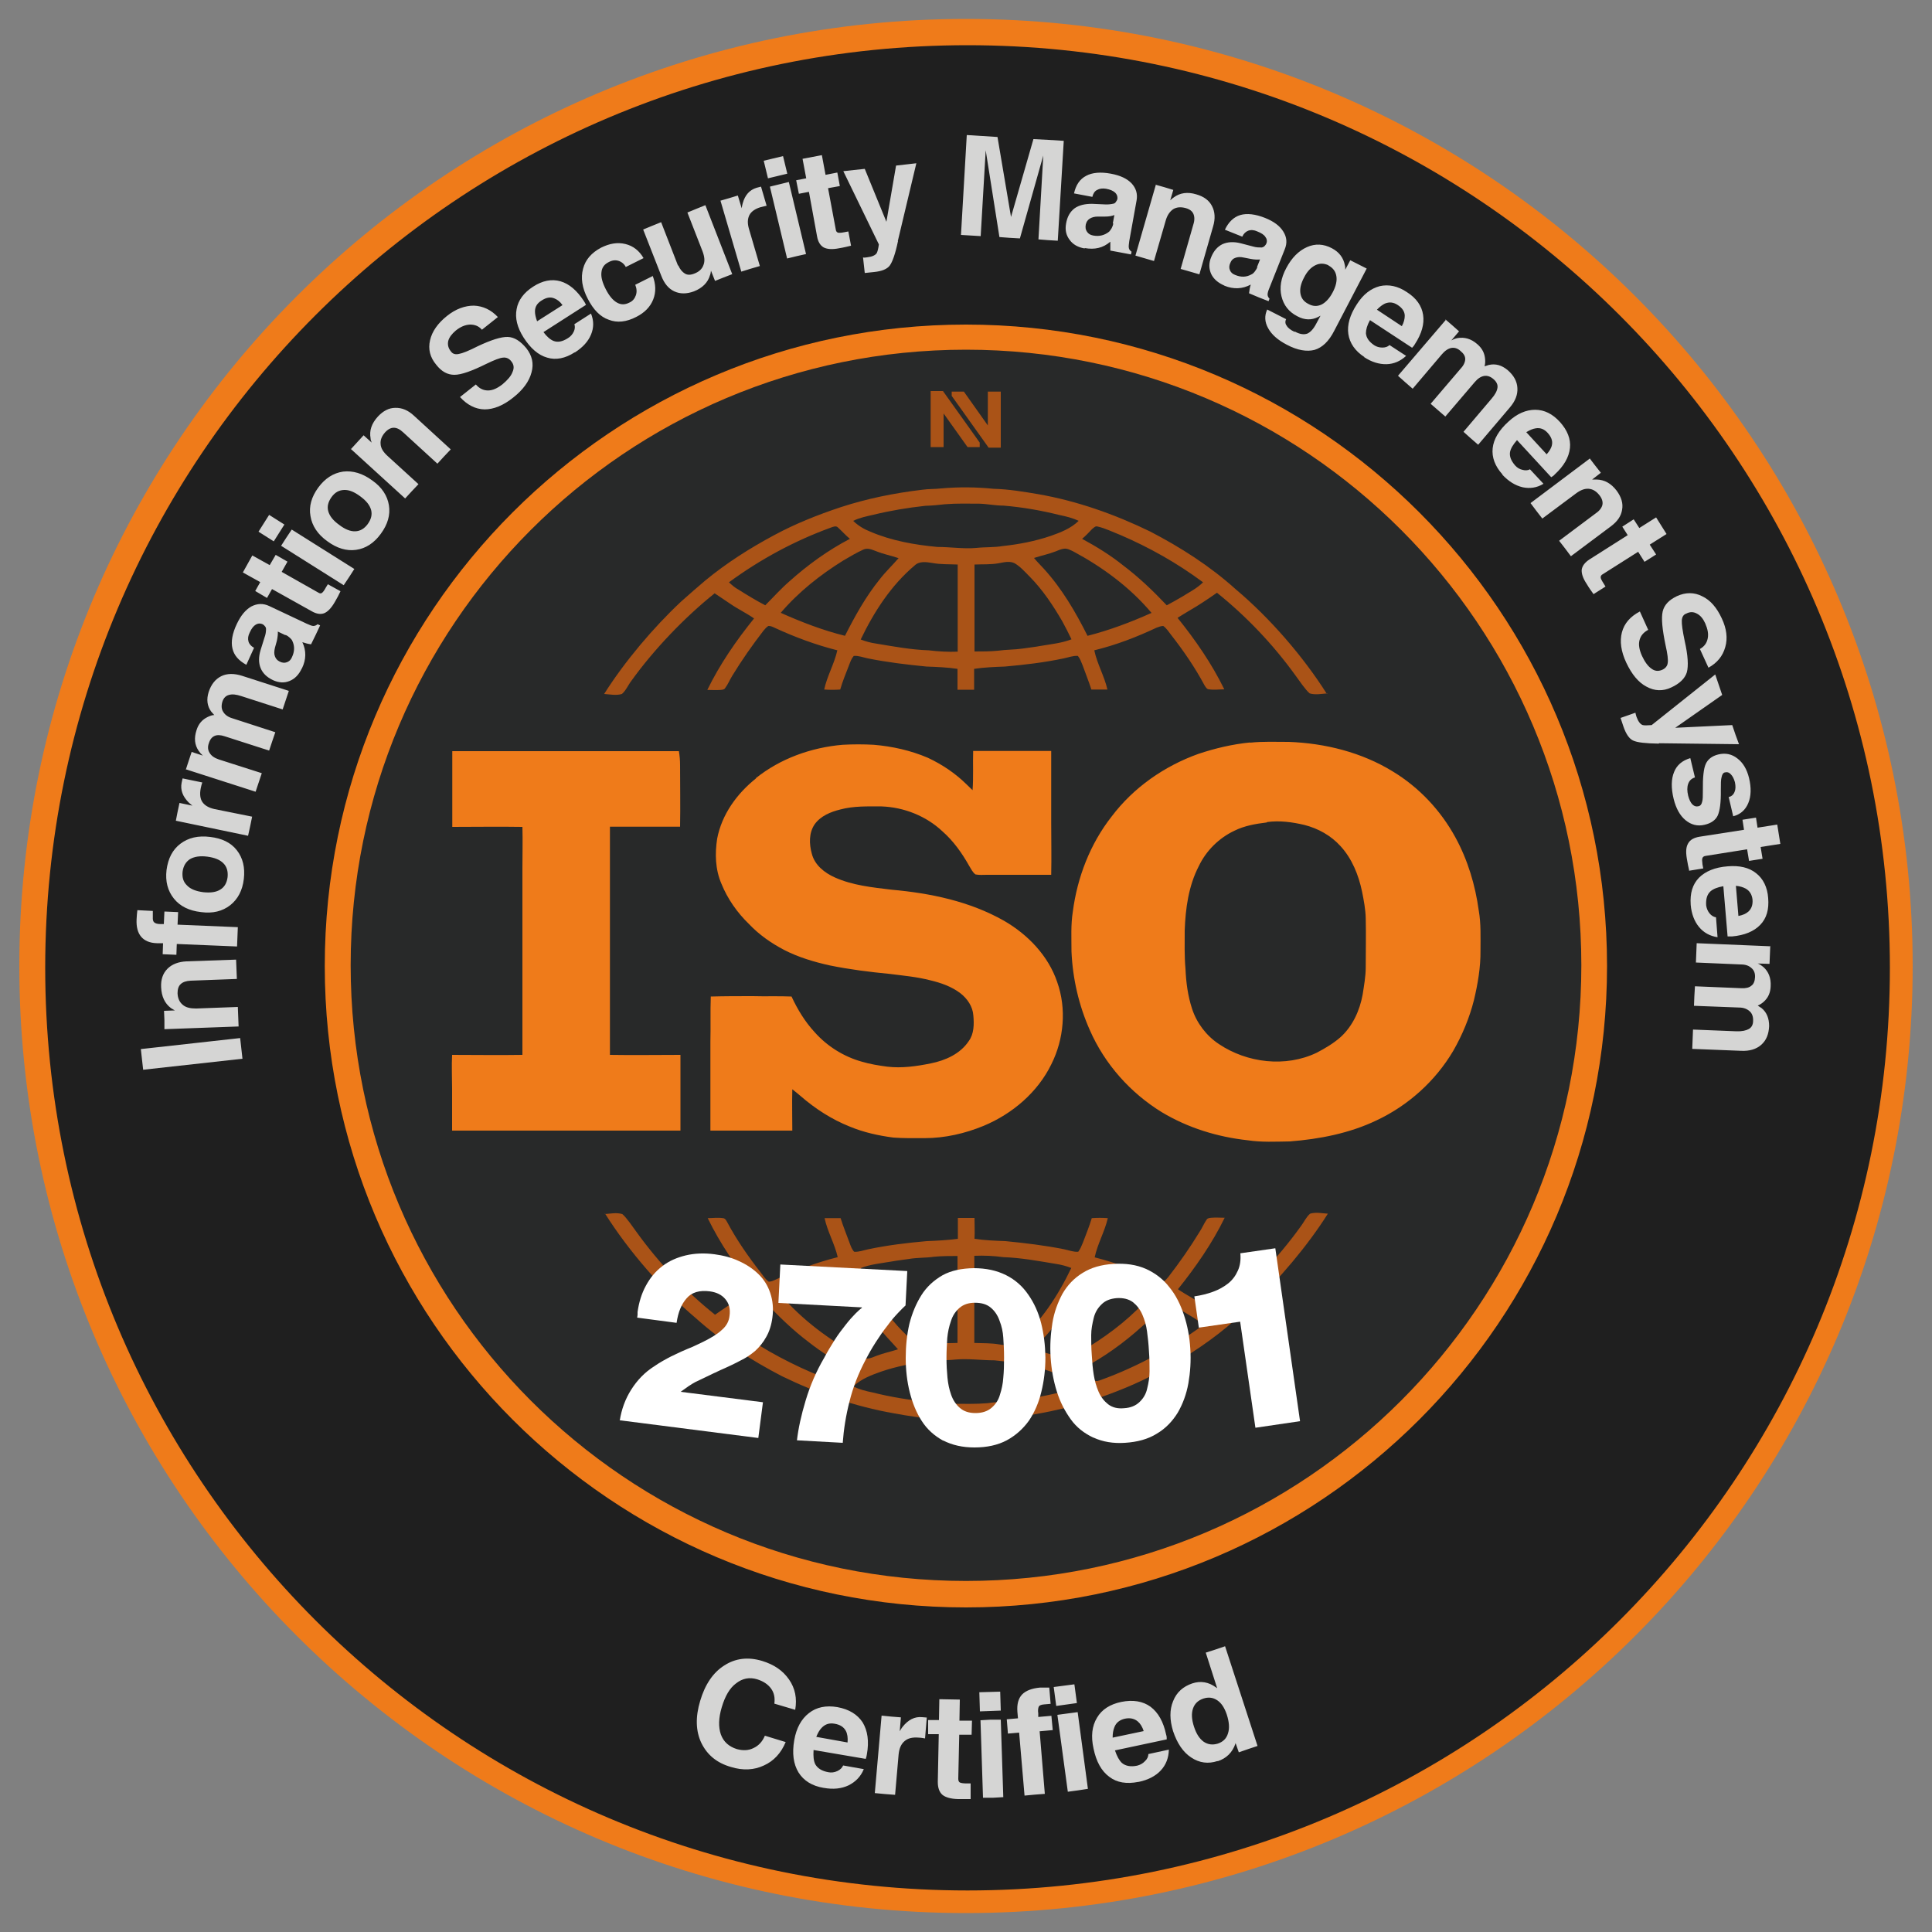 <?xml version="1.0" encoding="UTF-8"?>
<svg xmlns="http://www.w3.org/2000/svg" version="1.1" viewBox="0 0 100 100">
  <rect x="0" y="0" width="100" height="100" fill="#808080" stroke="none"/>
  <defs>
    <style>
      .cls-1 {
        fill: #1f1f1f;
      }

      .cls-2 {
        fill: #fff;
      }

      .cls-2, .cls-3, .cls-4, .cls-5 {
        fill-rule: evenodd;
      }

      .cls-3 {
        fill: #aa5317;
      }

      .cls-4 {
        fill: #d5d5d4;
      }

      .cls-5 {
        fill: #ef7b1a;
      }

      .cls-6 {
        fill: #282929;
      }
    </style>
  </defs>
  <!-- Generator: Adobe Illustrator 28.6.0, SVG Export Plug-In . SVG Version: 1.2.0 Build 709)  -->
  <g>
    <g id="Camada_1">
      <g>
        <circle class="cls-1" cx="49.76" cy="50.34" r="48.29"/>
        <path class="cls-6" d="M50,17.84c-17.75,0-32.15,14.4-32.15,32.16s14.4,32.16,32.15,32.16,32.14-14.4,32.14-32.16-14.39-32.16-32.14-32.16Z"/>
        <path class="cls-4" d="M7.41,55.37l5.14-.57-.06-.54-.06-.53-5.14.57.06.54.06.53ZM8.52,53.27l3.83-.14-.02-.51-.02-.5-2.16.08c-.3,0-.53-.05-.69-.19-.17-.14-.26-.34-.27-.6,0-.21.05-.37.16-.47.11-.11.29-.17.52-.18l2.39-.09-.02-.5-.02-.5-2.57.09c-.42.02-.75.15-.98.38-.24.24-.35.56-.33.96.02.48.19.84.51,1.08.06.04.13.08.2.12l-.56.02.02.48v.48ZM9.19,47.86l.03-.65-.71-.03-.03.65h-.17c-.17,0-.28-.04-.33-.09-.05-.04-.08-.13-.07-.27v-.32s-.8-.04-.8-.04c-.02.14-.03.3-.04.47-.02.4.06.7.24.91.17.2.44.32.81.33h.32s-.02.57-.02.57l.71.03.02-.56,3.12.13.02-.5.02-.5-3.12-.13ZM11.56,44.68c.18.18.25.42.22.72-.04.3-.16.51-.37.64-.22.14-.51.18-.89.14-.38-.05-.66-.16-.84-.35-.19-.18-.26-.41-.23-.71.04-.3.17-.51.38-.65.22-.13.52-.18.9-.13s.65.16.83.34ZM11.92,46.85c.39-.31.63-.76.7-1.35.07-.6-.05-1.09-.36-1.49s-.78-.62-1.38-.69c-.62-.08-1.13.04-1.54.35s-.64.76-.72,1.36c-.07.59.06,1.08.38,1.48s.79.63,1.41.7c.6.08,1.1-.04,1.51-.36ZM9.1,42.48l3.74.78.11-.5.1-.49-1.94-.39c-.31-.07-.51-.19-.63-.36s-.15-.42-.09-.72c.02-.11.05-.21.08-.3l-1.02-.21-.05.23c-.07.36.05.7.37,1.02.06.06.13.11.19.16l-.67-.14-.1.47-.09.46ZM9.59,39.81l3.64,1.17.16-.48.16-.48-2.22-.71c-.24-.08-.39-.19-.48-.34-.09-.14-.11-.31-.04-.5.06-.2.16-.32.3-.38.13-.06.31-.05.52.02l2.3.74.16-.48.16-.47-2.22-.72c-.24-.07-.39-.19-.48-.34-.09-.14-.1-.32-.04-.52.06-.19.18-.31.34-.35.16-.05.37-.03.64.06l2.14.69.16-.48.16-.48-2.42-.78c-.41-.13-.78-.13-1.08.02s-.52.42-.65.82c-.12.38-.08.72.13,1.01l.16.18c-.12,0-.23.05-.34.1-.29.14-.48.36-.58.69-.13.4-.1.75.11,1.06.06.09.13.17.22.25l-.58-.19-.15.45-.15.46ZM14.78,32.86c.07.03.14.08.21.14s.12.12.14.17c.13.28.12.55-.02.85-.06.14-.15.22-.27.26-.11.04-.24.03-.37-.04-.12-.06-.2-.15-.24-.27-.05-.12-.04-.27,0-.44l.1-.36c.04-.19.06-.36.05-.48l.4.19ZM15.63,34.59c.22-.45.23-.91.02-1.35.15.05.3.09.45.11l.24-.49.23-.49-.13-.06c-.07.06-.15.09-.22.09-.08,0-.19-.05-.35-.12l-1.93-.91c-.32-.15-.62-.14-.93.02-.3.17-.54.46-.75.9-.24.5-.31.93-.23,1.27.08.36.32.63.72.85l.4-.88c-.15-.08-.25-.19-.29-.33s-.02-.3.07-.47c.09-.2.19-.33.31-.4.1-.06.2-.07.3-.04.07.02.12.06.16.11.05.05.07.1.07.16,0,.13-.02.28-.08.44l-.2.64c-.11.36-.11.67,0,.94s.32.47.63.62c.3.14.59.16.86.05.28-.11.49-.33.64-.65ZM17.62,30.6l-.65-.36-.11.18c-.08.15-.15.24-.2.27-.05.04-.11.03-.19-.02l-1.89-1.07.3-.53-.61-.35-.31.53-.9-.5-.49.88.9.5-.26.46.61.36.26-.46,2.04,1.14c.26.15.47.18.66.11.19-.08.37-.27.55-.58.12-.21.22-.39.29-.55ZM14.55,28.25l3.24,2.04.28-.42.27-.42-3.24-2.04-.28.42-.27.42ZM13.38,27.52l.79.5.55-.87-.79-.5-.55.87ZM19.21,26.4c.06.25,0,.48-.18.73-.18.24-.39.36-.64.37s-.53-.1-.83-.33c-.32-.23-.5-.46-.57-.71s0-.49.17-.73c.18-.25.39-.36.65-.37s.53.1.85.34c.31.23.48.45.55.7ZM18.43,28.46c.5-.07.93-.35,1.28-.83.36-.49.5-.98.42-1.48-.08-.49-.36-.93-.86-1.28-.5-.37-1.01-.52-1.51-.46-.5.07-.94.35-1.29.83s-.49.98-.4,1.47c.08.5.37.95.88,1.31.49.36.99.51,1.48.44ZM18.14,23.22l2.83,2.58.34-.37.35-.37-1.6-1.46c-.22-.2-.35-.4-.36-.62-.02-.21.06-.41.24-.61.15-.16.3-.23.44-.23.16,0,.32.08.49.24l1.77,1.62.34-.37.35-.37-1.9-1.74c-.31-.29-.63-.42-.97-.41-.33,0-.63.16-.9.45-.33.36-.45.73-.38,1.12,0,.08.03.15.06.23l-.42-.38-.33.36-.33.36ZM24.94,17.07l.83-.66c-.36-.38-.77-.57-1.24-.59-.47,0-.94.17-1.39.53-.48.38-.78.81-.88,1.26-.11.46,0,.89.32,1.27.28.36.59.52.94.52.36,0,.91-.2,1.66-.57.41-.2.7-.31.86-.32.17-.02.32.05.43.2.13.16.15.34.06.54-.08.22-.26.42-.52.64-.27.21-.51.32-.75.32s-.45-.1-.63-.31l-.82.65c.37.41.8.63,1.27.64.47,0,.97-.2,1.48-.61.51-.4.83-.84.95-1.3.13-.46.03-.88-.27-1.26-.31-.37-.62-.57-.96-.58s-.85.15-1.55.48c-.47.24-.8.37-.98.4-.18.04-.32,0-.41-.13-.14-.17-.18-.35-.14-.54.05-.19.18-.36.39-.54.25-.2.49-.3.74-.31.24,0,.44.07.61.26ZM29.12,15.79l-1.32.84c-.07-.19-.11-.36-.11-.51,0-.25.12-.43.35-.57.23-.15.44-.19.64-.11.16.06.31.17.44.36ZM29.76,18.24c.4-.26.68-.56.83-.92s.15-.72,0-1.09l-.86.55c.04.12.03.25-.03.38-.07.15-.17.26-.3.34-.28.18-.52.23-.74.15-.18-.07-.36-.23-.53-.46l2.2-1.41c-.03-.07-.07-.14-.11-.2-.36-.55-.76-.89-1.21-1.02s-.93-.04-1.42.28c-.48.31-.77.7-.85,1.16-.09.46.03.95.36,1.47.36.56.76.91,1.22,1.04.45.14.94.04,1.42-.27ZM33.8,14.28l-.92.46c.08.2.09.38.03.55s-.17.3-.33.37c-.23.12-.44.12-.65,0s-.4-.35-.57-.68c-.18-.35-.26-.64-.23-.88.02-.25.15-.42.37-.53.18-.1.35-.12.51-.07s.3.16.38.32l.92-.46c-.22-.38-.53-.63-.94-.73s-.82-.03-1.26.19c-.49.26-.81.62-.93,1.09-.13.47-.05,1,.24,1.55.29.57.65.94,1.09,1.09.43.17.91.12,1.43-.15.43-.22.72-.52.87-.9s.14-.79-.03-1.23ZM35.09,13.74l-.87-2.24-.47.19-.46.19.94,2.4c.15.39.37.66.67.8s.64.14,1.02,0c.43-.17.72-.45.83-.84.03-.07.04-.15.05-.23l.21.53.45-.18.44-.17-1.39-3.57-.47.19-.46.19.78,2c.11.29.13.52.05.72-.07.2-.23.35-.47.44-.2.08-.36.08-.49,0s-.25-.21-.34-.42ZM37.29,10.38l1.08,3.68.48-.15.48-.14-.56-1.91c-.09-.3-.08-.53.02-.73.1-.19.31-.33.59-.41.11-.03.21-.05.3-.07l-.29-.99-.23.06c-.36.11-.6.37-.72.81-.02.08-.04.16-.05.25l-.2-.66-.46.14-.45.13ZM39.85,9.66l.89,3.72.49-.12.49-.11-.89-3.73-.49.12-.49.12ZM39.53,8.32l.22.91,1-.24-.22-.91-1,.24ZM44.05,12.72l-.14-.74-.21.04c-.16.03-.27.04-.33.02s-.1-.07-.11-.16l-.4-2.14.61-.11-.13-.7-.61.12-.19-1.02-1,.19.19,1.01-.52.1.14.7.52-.1.42,2.3c.05.29.17.48.35.58.18.09.44.11.79.04.25-.04.44-.09.61-.13ZM46.47,12.48l.96-4.03-.52.06-.53.06-.5,2.91-1.12-2.74-.56.06-.55.06,1.84,3.79c-.03.23-.07.37-.11.45-.08.12-.25.19-.51.22-.11.02-.17.02-.2,0l.09.81.48-.05c.4-.04.67-.15.81-.33.14-.19.29-.6.43-1.27ZM50.76,12.22l.26-4.44.71,4.49.53.04.53.03,1.21-4.29-.25,4.34.5.04.5.03.31-5.17-.79-.05-.78-.04-1.16,4.03-.7-4.14-.79-.05-.8-.05-.3,5.17.5.03.5.03ZM57.62,11.56c0,.08-.04.17-.08.25-.05.08-.09.14-.13.18-.24.19-.51.26-.83.2-.15-.03-.25-.09-.32-.2-.07-.1-.09-.22-.06-.37.03-.13.09-.23.2-.3s.25-.11.42-.11h.38c.2,0,.36-.03.48-.08l-.08.43ZM56.15,12.84c.5.09.94,0,1.32-.33,0,.15,0,.31,0,.46l.54.1.53.1.03-.14c-.08-.06-.13-.12-.14-.19-.02-.08,0-.2.02-.36l.38-2.11c.06-.34-.03-.63-.26-.88-.24-.25-.59-.41-1.07-.5-.53-.1-.97-.06-1.28.11-.33.17-.53.47-.63.91l.95.18c.04-.17.12-.3.25-.36.12-.07.28-.09.46-.06.22.04.37.11.47.2.08.08.12.17.12.28,0,.07-.03.13-.07.18-.03.06-.08.1-.13.11-.13.03-.28.05-.45.04l-.67-.03c-.37,0-.68.07-.91.24-.23.18-.37.43-.43.78-.06.33,0,.6.18.84.17.24.43.39.78.45ZM59.83,9.55l-1.06,3.68.48.14.48.14.6-2.07c.08-.3.22-.49.39-.61.18-.11.39-.13.65-.06.21.06.34.16.4.3s.07.32,0,.54l-.66,2.31.49.14.48.14.71-2.48c.12-.4.1-.76-.06-1.06-.15-.29-.42-.49-.81-.6-.45-.14-.85-.08-1.17.16-.06.04-.12.09-.18.15l.16-.54-.46-.14-.46-.13ZM65.08,13.83c-.03.08-.08.15-.13.22-.06.08-.12.13-.17.15-.27.15-.54.16-.85.03-.14-.05-.23-.14-.27-.25-.05-.11-.04-.24.02-.37.05-.13.13-.22.25-.26.12-.05.27-.06.44-.02l.36.07c.2.04.36.04.49.03l-.16.4ZM63.38,14.79c.47.19.93.17,1.36-.06-.05.14-.07.3-.09.45l.5.21.51.2.05-.13c-.07-.07-.1-.14-.1-.22,0-.07.03-.19.1-.35l.79-1.99c.13-.32.11-.62-.08-.92-.18-.29-.49-.52-.94-.7-.5-.2-.94-.25-1.28-.15s-.61.36-.8.76l.9.36c.07-.16.18-.26.31-.31.14-.05.3-.04.47.04.2.08.35.17.42.29.07.09.09.19.06.3-.02.06-.05.11-.1.16s-.1.07-.16.08c-.12,0-.28,0-.44-.05l-.65-.17c-.36-.09-.68-.07-.94.05-.26.13-.45.35-.58.67-.13.31-.12.6,0,.87.13.27.36.46.68.6ZM68.76,13.74c.24.13.37.31.41.55s-.02.52-.19.84c-.16.31-.36.52-.57.63-.23.11-.46.1-.69-.03-.24-.12-.37-.3-.41-.54-.04-.24.02-.51.19-.83.16-.32.36-.52.58-.63.22-.11.44-.11.68,0ZM67.01,17.18c-.21-.1-.35-.21-.41-.32-.08-.1-.09-.22-.03-.34l-.98-.5c-.15.33-.13.65.05.97.18.33.5.61.96.85.56.3,1.05.37,1.44.27.4-.12.74-.44,1.02-.99l1.68-3.22-.85-.43-.26.49c0-.08,0-.16-.02-.23-.07-.38-.29-.68-.67-.88-.43-.23-.87-.25-1.29-.06-.43.19-.79.55-1.07,1.08-.28.52-.36,1.01-.25,1.47.11.45.37.8.82,1.03.37.2.73.21,1.07.04l.13-.07-.22.41c-.15.29-.31.45-.47.52-.18.06-.39.03-.64-.11ZM72.57,16.89l-1.3-.86c.14-.15.29-.26.42-.32.22-.09.44-.07.66.08.23.15.35.33.36.54,0,.17-.04.35-.15.55ZM70.6,18.48c.39.26.79.38,1.17.37s.72-.16,1.01-.43l-.86-.56c-.09.09-.22.13-.37.13-.15,0-.3-.04-.42-.12-.28-.19-.41-.39-.43-.62,0-.19.06-.41.21-.68l2.18,1.43c.06-.06.11-.12.14-.18.36-.55.5-1.06.43-1.52-.07-.47-.35-.87-.84-1.18-.47-.32-.95-.41-1.4-.31-.46.12-.86.42-1.19.94-.36.55-.51,1.07-.44,1.54s.35.88.83,1.19ZM74.85,16.54l-2.49,2.91.38.34.38.33,1.51-1.78c.16-.19.33-.3.49-.33s.33.02.48.16c.16.13.24.27.24.41s-.07.32-.22.48l-1.57,1.84.38.33.38.33,1.52-1.78c.16-.19.32-.29.48-.32.18-.03.34.03.5.17.15.13.22.28.2.43-.02.17-.12.36-.31.58l-1.45,1.71.38.34.38.33,1.64-1.93c.29-.34.41-.67.39-1.01-.02-.35-.19-.65-.5-.92-.31-.26-.63-.35-.98-.27l-.22.07c.03-.11.04-.23.03-.35-.02-.32-.15-.58-.41-.8-.32-.28-.66-.37-1.02-.31-.1.02-.21.06-.32.12l.4-.47-.36-.32-.36-.31ZM80.06,23.52l-1.06-1.15c.18-.11.34-.18.49-.2.24-.04.44.04.62.24s.26.4.22.61c-.03.17-.13.33-.28.5ZM77.76,24.57c.33.35.67.56,1.05.65.37.08.74.03,1.08-.18l-.7-.75c-.1.06-.24.07-.38.03-.15-.03-.28-.11-.38-.22-.22-.25-.31-.48-.27-.71.04-.19.16-.38.36-.61l1.77,1.92c.07-.04.13-.08.18-.14.48-.44.74-.9.79-1.37.05-.46-.13-.92-.52-1.35-.38-.42-.81-.63-1.28-.63-.47,0-.94.2-1.38.61-.49.44-.77.91-.82,1.38s.12.93.51,1.36ZM82.28,23.74l-3.06,2.3.3.4.31.4,1.73-1.29c.25-.19.47-.27.68-.25.22.02.4.14.56.35.13.17.17.34.14.48s-.14.3-.33.43l-1.91,1.43.31.4.3.4,2.06-1.54c.35-.26.54-.54.59-.87.06-.33-.04-.65-.28-.98-.29-.38-.63-.57-1.04-.58-.07,0-.15,0-.23,0l.45-.35-.3-.38-.29-.38ZM82.47,30.76l.63-.4-.11-.18c-.09-.14-.14-.24-.14-.3,0-.06.03-.12.11-.16l1.83-1.16.33.52.6-.38-.33-.51.87-.55-.54-.86-.87.55-.29-.45-.59.38.28.44-1.97,1.25c-.25.16-.38.34-.41.53-.02.2.06.45.26.75.13.22.25.38.35.52ZM87.99,33.6l.44.96c.45-.25.74-.6.87-1.07.13-.45.07-.95-.18-1.48-.26-.56-.59-.95-1.02-1.15-.41-.21-.86-.21-1.31,0-.4.19-.65.45-.73.79-.08.35-.02.93.15,1.75.1.44.14.75.11.92-.02.16-.13.29-.31.36s-.36.06-.53-.07c-.19-.13-.35-.36-.49-.66-.14-.31-.19-.58-.13-.81.06-.24.21-.41.45-.54l-.43-.95c-.5.26-.81.62-.93,1.08-.12.45-.05.99.23,1.58s.62,1.01,1.04,1.23c.42.23.85.25,1.29.04.43-.2.7-.46.8-.78.09-.33.06-.87-.11-1.62-.11-.52-.16-.88-.15-1.06s.08-.31.23-.36c.19-.1.37-.1.55,0,.18.09.32.26.43.5.13.3.18.55.13.79-.05.25-.19.42-.4.54ZM85.87,38.47l4.14.05-.18-.49-.17-.5-2.95.14,2.43-1.7-.18-.53-.18-.53-3.29,2.62c-.23.02-.38.02-.46,0-.13-.04-.24-.19-.33-.44-.03-.11-.05-.17-.05-.2l-.77.27.15.45c.13.38.3.63.5.72.21.1.65.15,1.33.16ZM89.48,41.27l.23.98c.36-.09.63-.32.78-.68s.16-.8.04-1.3c-.11-.45-.31-.79-.6-1.01-.29-.23-.62-.3-.99-.21-.33.08-.54.25-.65.49s-.16.7-.15,1.37c0,.29,0,.48-.04.6-.03.13-.09.2-.18.22-.12.03-.23,0-.33-.1-.09-.1-.16-.25-.21-.44-.06-.25-.06-.45,0-.62.06-.17.18-.28.35-.33l-.24-1c-.41.12-.7.36-.84.72-.15.36-.16.83-.02,1.4.12.48.32.85.61,1.09s.62.33.99.24c.35-.08.57-.25.68-.48.11-.25.17-.68.16-1.32,0-.32,0-.54.04-.67.03-.14.08-.22.17-.24.12-.03.22,0,.31.1.09.09.16.23.21.41.04.2.04.36-.02.5-.06.15-.16.23-.31.27ZM87.42,45.07l.74-.12-.04-.21c-.02-.16-.03-.28,0-.33.02-.06.08-.1.17-.11l2.14-.34.1.6.7-.11-.1-.61,1.02-.16-.16-1-1.02.16-.08-.52-.7.11.08.52-2.31.36c-.29.05-.48.16-.58.34-.11.18-.13.43-.07.79.04.25.08.44.12.61ZM89.98,47.41l-.13-1.56c.21.02.37.07.5.14.22.12.33.32.36.57.02.27-.05.47-.21.62-.12.11-.3.19-.52.23ZM87.51,46.83c.04.47.19.86.43,1.15s.56.47.96.53l-.08-1.03c-.13-.02-.24-.09-.34-.21-.1-.13-.15-.27-.17-.41-.02-.33.05-.57.23-.73.14-.12.36-.21.66-.26l.22,2.6c.07,0,.15,0,.23,0,.65-.06,1.13-.26,1.46-.6.33-.34.46-.8.41-1.39-.04-.56-.26-1-.62-1.28-.37-.3-.87-.41-1.47-.36-.67.05-1.16.26-1.49.59-.34.35-.47.81-.43,1.39ZM91.64,48.98l-3.82-.16-.02.5-.02.5,2.33.1c.25,0,.42.07.55.19.13.11.19.27.18.47s-.07.36-.19.44c-.11.1-.29.14-.51.13l-2.41-.1-.03.51-.02.5,2.34.09c.24,0,.42.08.55.2.12.11.18.28.17.49,0,.2-.08.34-.22.42s-.36.13-.64.12l-2.25-.09-.02.5-.02.5,2.53.1c.43.02.78-.08,1.04-.31s.39-.54.41-.97c0-.39-.12-.71-.39-.93l-.2-.13c.11-.05.21-.11.3-.19.24-.21.36-.48.37-.82.02-.42-.11-.75-.38-.99-.09-.07-.18-.14-.29-.18l.61.02.02-.48.02-.47ZM40.67,90.17l-1.08-.33c-.13.31-.33.52-.59.64-.26.13-.55.14-.87.05-.4-.13-.68-.37-.82-.76-.13-.38-.12-.85.05-1.41.17-.57.41-.99.74-1.23.33-.26.69-.33,1.09-.21.32.1.56.26.72.48s.21.48.17.78l1.08.32c.1-.59,0-1.11-.32-1.57s-.77-.77-1.39-.96c-.73-.22-1.39-.14-1.97.24-.57.36-.99.98-1.24,1.83-.25.83-.23,1.56.06,2.17.3.62.8,1.04,1.54,1.25.62.19,1.19.16,1.7-.08.51-.23.89-.64,1.13-1.22ZM43.87,90.19l-1.62-.29c.08-.2.17-.36.28-.47.18-.19.4-.26.67-.21.29.05.47.17.58.37.08.15.11.35.09.59ZM42.64,92.54c.49.09.92.04,1.28-.13.36-.18.63-.45.79-.84l-1.07-.19c-.05.12-.15.22-.3.29s-.31.09-.46.06c-.34-.06-.56-.2-.68-.41-.09-.18-.11-.42-.09-.74l2.7.46c.03-.08.05-.16.06-.24.12-.67.04-1.22-.22-1.65-.27-.41-.7-.68-1.31-.79-.58-.1-1.08,0-1.47.31-.39.3-.65.77-.76,1.4-.12.69-.04,1.24.22,1.67.27.43.7.7,1.3.8ZM45.63,88.81l-.35,4,.53.05.52.04.18-2.07c.03-.33.13-.56.31-.71.17-.15.41-.21.74-.18.12,0,.22.03.32.04l.09-1.08-.24-.02c-.39-.04-.73.14-1.02.51-.05.07-.1.14-.14.22l.06-.72-.5-.04-.5-.05ZM50.24,93.1v-.79s-.21,0-.21,0c-.17,0-.29-.02-.35-.05-.05-.03-.08-.09-.08-.19l.05-2.28h.64s.02-.73.02-.73h-.65s.02-1.09.02-1.09l-1.06-.02-.02,1.08h-.56s0,.73,0,.73h.55s-.05,2.47-.05,2.47c0,.31.08.53.24.67.16.13.43.21.81.22.26,0,.47,0,.65,0ZM50.75,89.04l.13,4.01h.53s.52-.03.52-.03l-.13-4.01h-.53s-.52.03-.52.03ZM50.69,87.59l.03.99,1.08-.04-.03-.98-1.08.03ZM53.81,89.61l.68-.06-.07-.74-.68.06v-.18c-.03-.18,0-.3.03-.36s.13-.1.27-.11l.34-.03-.07-.84c-.15,0-.32,0-.49,0-.42.04-.73.16-.92.36s-.27.5-.24.89l.03.34-.58.05.06.74.58-.05.28,3.26.53-.05.52-.04-.27-3.26ZM54.73,88.76l.54,3.98.52-.07.52-.08-.53-3.97-.53.07-.52.07ZM54.54,87.32l.13.98,1.07-.15-.13-.97-1.07.14ZM59.2,89.6l-1.61.34c0-.22.03-.39.09-.54.09-.24.28-.38.54-.44.28-.06.5,0,.67.14.13.11.24.28.31.51ZM58.94,92.23c.48-.1.87-.3,1.14-.59s.41-.65.42-1.08l-1.06.23c0,.13-.06.26-.18.37-.11.12-.25.19-.4.23-.34.07-.6.02-.79-.14-.14-.13-.26-.35-.36-.65l2.68-.57c0-.08,0-.16-.03-.24-.14-.67-.41-1.15-.81-1.45-.4-.29-.91-.37-1.51-.25-.58.12-1.01.39-1.26.82-.26.43-.32.96-.18,1.59.14.68.41,1.17.82,1.47.39.3.9.38,1.5.26ZM62.28,87.92c.27-.09.51-.06.73.09s.37.39.49.74c.12.38.15.7.06.97-.08.27-.26.44-.53.53-.27.08-.51.05-.73-.1-.22-.16-.38-.41-.5-.78s-.14-.68-.05-.94.27-.42.53-.51ZM63.03,91.16c.45-.15.76-.45.92-.92v-.03s.17.49.17.49l.49-.17.48-.16-1.68-5.16-.5.17-.5.16.59,1.84-.06-.04c-.38-.28-.79-.35-1.22-.21-.48.16-.82.46-1,.92-.19.45-.18.98,0,1.56.21.62.51,1.08.94,1.36.42.28.88.34,1.36.18Z"/>
        <path class="cls-5" d="M50,16.8c-18.33,0-33.19,14.86-33.19,33.2s14.86,33.2,33.19,33.2,33.18-14.86,33.18-33.2-14.85-33.2-33.18-33.2ZM50,81.83c-17.6,0-31.85-14.27-31.85-31.87s14.25-31.86,31.85-31.86,31.85,14.26,31.85,31.86-14.26,31.87-31.85,31.87Z"/>
        <path class="cls-5" d="M50,.98C22.94.98,1,22.93,1,50s21.94,49.02,49,49.02,49-21.95,49-49.02S77.06.98,50,.98ZM50.08,97.85c-26.36,0-47.74-21.38-47.74-47.76S23.71,2.34,50.08,2.34s47.74,21.37,47.74,47.75-21.37,47.76-47.74,47.76Z"/>
        <path class="cls-3" d="M31.29,62.84c.31-.02.62-.09.92,0,.22.18.56.69.73.92,1.16,1.61,2.53,3.06,4.07,4.29.46-.32.93-.64,1.41-.92.22-.12.42-.25.63-.38-.93-1.14-1.77-2.37-2.42-3.7.26,0,.52-.04.78,0,.12,0,.18.12.23.21.49.92,1.09,1.78,1.73,2.6.13.17.25.36.42.48.12,0,.23-.05.34-.1,1.04-.48,2.11-.89,3.23-1.17-.16-.7-.53-1.32-.68-2.02.28,0,.55,0,.83,0,.13.43.31.85.46,1.27.06.17.12.34.24.47.25.02.49-.08.74-.13,1-.21,2-.33,3.02-.42.54-.02,1.08-.05,1.61-.12,0-.36,0-.72,0-1.08.29,0,.57,0,.86,0,0,.36.02.72,0,1.08.53.08,1.07.1,1.6.12,1.02.1,2.03.22,3.03.42.25.05.49.15.74.13.11-.14.17-.31.24-.47.16-.42.33-.84.46-1.27.28-.02.55-.02.83,0-.16.7-.53,1.32-.68,2.03,1.1.28,2.18.68,3.22,1.16.11.05.23.1.35.1.09-.06.17-.16.24-.24.58-.75,1.12-1.52,1.62-2.34.14-.21.23-.44.37-.64.06-.08.16-.08.24-.09.23-.02.46,0,.69,0-.65,1.33-1.5,2.55-2.42,3.7.4.28.84.49,1.24.77l.8.53c1.53-1.23,3.14-2.91,4.3-4.53.18-.23.29-.5.5-.68.3-.09.61-.02.92,0-1.06,1.68-2.55,3.43-3.98,4.78-.41.36-.83.73-1.24,1.08-1.11.92-2.33,1.69-3.58,2.36-1.09.59-2.25,1.05-3.42,1.44-1.38.45-2.81.74-4.24.91-.34.04-.66.03-.99.07-.91.08-1.81.07-2.71-.02-.78-.02-1.55-.15-2.32-.29-2-.35-3.95-1.03-5.78-1.92-1.58-.82-3.1-1.79-4.44-2.99-1.74-1.47-3.48-3.47-4.71-5.42ZM48.34,65.05c-.42.06-.85.04-1.27.11-.32.05-.63.08-.95.14-.53.09-1.08.14-1.58.34.15.32.3.62.47.92.47.83,1.01,1.64,1.68,2.32.26.25.49.52.8.7.25.12.53.05.8,0,.41-.08.85-.05,1.27-.07v-4.5c-.4,0-.82,0-1.22.04ZM50.43,65.01v4.5c.43.02.88,0,1.31.08.31.05.66.11.92-.13,1.21-1.02,2.1-2.39,2.79-3.83-.26-.1-.52-.17-.79-.21-.91-.15-1.81-.32-2.73-.35-.5-.07-1-.09-1.5-.07ZM40.39,67c1.13,1.32,2.55,2.37,4.06,3.18.15.07.31.16.47.14.15-.02.3-.08.44-.14.36-.14.75-.22,1.12-.34-.17-.2-.34-.37-.51-.56-.93-1.02-1.64-2.23-2.26-3.47-1.14.29-2.25.71-3.33,1.19ZM56.27,65.81c-.52,1.03-1.08,2.04-1.8,2.93-.3.39-.66.73-.98,1.1.38.13.79.2,1.16.36.21.08.44.19.66.08.36-.16.69-.37,1.03-.56,1.2-.74,2.33-1.63,3.24-2.71-1.08-.48-2.18-.91-3.32-1.19ZM38.83,67.83c-.37.24-.78.44-1.1.76,1.33.98,2.77,1.8,4.28,2.45.39.15.78.35,1.19.44.11.03.19-.07.26-.14.17-.17.35-.35.53-.5-.75-.4-1.47-.85-2.14-1.38-.81-.61-1.54-1.32-2.24-2.06-.26.14-.52.28-.78.43ZM60.39,67.4c-.41.41-.81.86-1.26,1.24-.95.86-1.99,1.61-3.12,2.2.22.18.4.39.61.58.1.12.26.04.38,0,1.87-.68,3.65-1.65,5.27-2.83-.15-.14-.31-.28-.48-.38-.46-.28-.93-.56-1.4-.81ZM48.07,70.47c-.83.09-1.66.25-2.45.52-.51.18-1.05.38-1.45.77.31.16.64.24.98.31.96.24,1.93.4,2.92.49.41,0,.83.09,1.25.1.59,0,1.18.02,1.78-.03.33-.05.66-.07,1-.08.91-.1,1.82-.25,2.71-.47.36-.08.7-.15,1.03-.32-.27-.24-.56-.42-.89-.55-1.1-.48-2.3-.68-3.48-.8-.67,0-1.34-.1-2.02-.04-.45.05-.92.02-1.37.1Z"/>
        <path class="cls-5" d="M23.41,38.87c0,1.31,0,2.61,0,3.93,1.21,0,2.43-.02,3.63,0,.02.71,0,1.43,0,2.14,0,3.23,0,6.44,0,9.66-1.21.02-2.43,0-3.64,0-.03.58,0,1.16,0,1.75,0,.73,0,1.45,0,2.17h11.82c0-1.3,0-2.61,0-3.92-1.22,0-2.44.02-3.65,0v-11.81c1.21,0,2.42,0,3.63,0,.02-1.07,0-2.12,0-3.19,0-.24-.02-.48-.06-.72h-11.73ZM39.13,40.29c-.98.78-1.77,1.86-2.01,3.12-.12.77-.1,1.59.22,2.33.32.79.82,1.5,1.43,2.09.52.55,1.15.99,1.82,1.34.74.38,1.55.62,2.36.8,1.03.21,2.07.34,3.11.44.7.09,1.4.15,2.09.33.55.13,1.1.32,1.56.67.36.28.64.69.67,1.15.04.45.04.95-.24,1.33-.44.66-1.21,1-1.96,1.15-.74.15-1.5.26-2.26.17-.44-.06-.89-.13-1.32-.26-.93-.26-1.79-.8-2.43-1.52-.5-.54-.89-1.18-1.2-1.85-.67-.03-1.34,0-2.01-.02-.72,0-1.45,0-2.17.02-.03.78,0,1.55-.02,2.33,0,1.54,0,3.08,0,4.61,1.41,0,2.83,0,4.24,0,0-.71-.02-1.42,0-2.14.15.12.3.24.44.36.75.65,1.6,1.2,2.53,1.57.72.3,1.49.47,2.26.57.53.04,1.08.03,1.61.03,1.06,0,2.1-.24,3.07-.64,1.48-.62,2.79-1.73,3.5-3.19.65-1.3.79-2.87.3-4.25-.46-1.36-1.52-2.46-2.75-3.17-1.78-1.01-3.81-1.43-5.83-1.61-.99-.12-2-.22-2.92-.63-.54-.24-1.05-.64-1.2-1.23-.14-.5-.16-1.08.15-1.53.31-.43.83-.64,1.32-.76.7-.19,1.43-.16,2.14-.16,1.15.04,2.3.49,3.15,1.29.56.49,1.01,1.12,1.38,1.78.1.16.18.34.33.45.2.04.39.02.59.02,1.11,0,2.22,0,3.33,0,.02-.9,0-1.8,0-2.69,0-1.23,0-2.48,0-3.72-1.35,0-2.69,0-4.04,0-.02.67.02,1.35-.03,2.03l-.32-.31c-.58-.57-1.27-1.03-2-1.37-.89-.38-1.84-.59-2.79-.67-.54-.03-1.08-.03-1.62,0-1.62.14-3.22.71-4.49,1.73ZM64.7,38.43c-.91.09-1.8.3-2.67.59-1.76.63-3.36,1.74-4.49,3.24-1.11,1.41-1.78,3.15-2.01,4.92-.11.68-.07,1.38-.07,2.07.06,1.4.38,2.79.95,4.07.77,1.76,2.1,3.25,3.73,4.25,1.35.81,2.88,1.28,4.44,1.45.72.11,1.45.07,2.18.06,1.54-.12,3.09-.42,4.49-1.09,1.64-.77,3.05-2.04,3.97-3.6.47-.82.84-1.71,1.07-2.62.2-.84.35-1.71.34-2.57,0-.69.03-1.39-.09-2.07-.18-1.32-.57-2.62-1.21-3.79-.76-1.39-1.87-2.58-3.24-3.41-1.61-.99-3.5-1.46-5.38-1.53-.67,0-1.34-.03-2,.04ZM65.58,42.55c.65-.09,1.31,0,1.94.15.71.18,1.37.55,1.86,1.09.6.65.94,1.5,1.12,2.36.09.45.18.92.19,1.38.02.85,0,1.7,0,2.54,0,.47-.09.95-.16,1.41-.15.82-.51,1.62-1.13,2.19-.37.33-.81.59-1.25.82-1.61.77-3.6.53-5.06-.45-.65-.43-1.15-1.09-1.39-1.83-.22-.67-.31-1.37-.34-2.07-.06-.66-.04-1.32-.04-1.98.04-1.14.2-2.31.73-3.33.38-.8,1.05-1.46,1.84-1.83.52-.26,1.1-.36,1.68-.43Z"/>
        <path class="cls-3" d="M68.71,35.89c-.31.02-.62.09-.92,0-.22-.18-.56-.69-.73-.92-1.16-1.61-2.54-3.06-4.07-4.29-.46.32-.93.64-1.42.92-.21.12-.41.25-.62.38.92,1.14,1.77,2.37,2.42,3.7-.27,0-.52.04-.79,0-.11,0-.17-.11-.23-.2-.49-.92-1.08-1.78-1.72-2.6-.13-.17-.25-.36-.42-.48-.12,0-.24.05-.35.09-1.04.49-2.11.9-3.22,1.17.15.71.52,1.33.68,2.03-.28,0-.55,0-.83,0-.14-.43-.31-.85-.46-1.27-.07-.17-.13-.34-.24-.47-.25-.02-.49.08-.74.13-1,.21-2.01.33-3.03.42-.53.02-1.07.04-1.6.12,0,.36,0,.72,0,1.08-.29,0-.57,0-.86,0,0-.36,0-.72,0-1.08-.53-.08-1.07-.1-1.61-.12-1.02-.1-2.02-.22-3.02-.42-.25-.05-.49-.15-.74-.13-.12.14-.18.31-.24.47-.16.42-.34.84-.46,1.27-.28.02-.55.02-.83,0,.15-.7.52-1.32.68-2.03-1.11-.28-2.19-.68-3.23-1.16-.11-.05-.22-.11-.34-.1-.1.06-.17.15-.25.24-.58.75-1.12,1.52-1.62,2.34-.13.21-.22.44-.37.64-.05.08-.15.08-.23.09-.24.02-.46,0-.69,0,.65-1.33,1.49-2.55,2.42-3.7-.4-.28-.85-.49-1.25-.77l-.79-.53c-1.54,1.23-3.15,2.91-4.31,4.53-.17.22-.28.5-.49.68-.3.09-.61.02-.92,0,1.06-1.68,2.55-3.44,3.98-4.78.4-.36.83-.73,1.24-1.08,1.11-.92,2.33-1.69,3.58-2.36,1.09-.59,2.25-1.05,3.42-1.44,1.37-.45,2.8-.74,4.24-.91.33-.05.66-.03.99-.07.91-.08,1.81-.07,2.71.02.78.02,1.55.15,2.32.28,2,.35,3.95,1.04,5.78,1.93,1.58.82,3.1,1.79,4.43,2.99,1.75,1.47,3.49,3.47,4.72,5.42ZM51.66,33.68c.42-.06.85-.05,1.27-.11.32-.05.63-.08.95-.14.52-.09,1.07-.14,1.58-.34-.15-.32-.31-.62-.47-.92-.48-.83-1.02-1.64-1.69-2.32-.25-.25-.48-.52-.79-.7-.25-.12-.54-.05-.8,0-.42.08-.85.05-1.27.07v4.5c.4,0,.82,0,1.22-.04ZM49.57,33.72v-4.5c-.44-.02-.88,0-1.31-.08-.31-.05-.67-.11-.92.13-1.21,1.02-2.1,2.39-2.79,3.83.26.1.51.17.79.21.91.15,1.81.32,2.73.35.49.06,1,.09,1.5.07ZM59.6,31.72c-1.12-1.33-2.54-2.37-4.05-3.18-.15-.07-.31-.16-.47-.14-.16.02-.3.08-.44.14-.36.14-.75.22-1.12.34.16.2.34.37.51.56.93,1.02,1.64,2.23,2.26,3.47,1.14-.29,2.25-.71,3.32-1.19ZM43.73,32.92c.52-1.03,1.08-2.04,1.8-2.93.3-.39.66-.73.98-1.1-.38-.13-.79-.21-1.16-.36-.22-.08-.44-.19-.67-.08-.36.16-.68.36-1.03.56-1.19.74-2.32,1.63-3.24,2.71,1.08.48,2.19.91,3.33,1.19ZM61.16,30.9c.38-.24.79-.44,1.11-.76-1.33-.99-2.77-1.8-4.28-2.45-.39-.15-.78-.35-1.19-.44-.11-.03-.19.07-.27.13-.17.18-.34.36-.52.51.74.4,1.47.85,2.13,1.38.81.61,1.55,1.32,2.25,2.06.26-.14.52-.28.77-.43ZM39.61,31.33c.41-.41.81-.86,1.25-1.24.96-.86,2-1.61,3.13-2.2-.22-.18-.4-.39-.61-.58-.1-.12-.27-.04-.38,0-1.87.68-3.65,1.64-5.27,2.83.15.14.31.28.48.37.46.29.92.57,1.4.82ZM51.93,28.26c.83-.09,1.65-.25,2.45-.52.51-.18,1.04-.38,1.45-.78-.31-.15-.64-.23-.98-.3-.96-.24-1.93-.41-2.92-.49-.42,0-.84-.09-1.25-.1-.59,0-1.18-.02-1.78.03-.33.04-.66.07-1,.08-.92.1-1.82.25-2.72.47-.35.08-.7.15-1.02.31.26.25.56.43.89.56,1.1.47,2.29.68,3.47.79.68,0,1.35.11,2.02.05.46-.05.93-.02,1.38-.1Z"/>
        <path class="cls-2" d="M32.08,73.52c.09-.57.28-1.1.59-1.59.31-.49.7-.9,1.19-1.21.29-.2.58-.36.89-.52.31-.15.67-.32,1.1-.49l.55-.26c.42-.21.75-.41.97-.62.23-.2.36-.44.39-.72.05-.35-.02-.63-.21-.86s-.45-.36-.81-.41c-.53-.07-.94.05-1.2.36-.27.3-.44.72-.52,1.27l-2.04-.27.02-.14v-.15c.07-.5.21-.96.43-1.36.22-.41.5-.75.86-1.02.35-.27.75-.44,1.2-.55.46-.11.96-.13,1.49-.06.45.06.88.17,1.26.35.38.17.72.39,1.01.67s.49.6.62.99.17.81.11,1.26c-.05.39-.16.73-.32,1.01-.16.29-.36.53-.58.73-.24.2-.48.36-.75.49-.26.14-.61.31-1.05.5l-.27.13-.05.02c-.42.2-.74.36-.96.46-.23.12-.47.29-.77.51l4.26.54-.24,1.85-7.2-.92Z"/>
        <path class="cls-2" d="M40.39,65.45l6.57.34-.09,1.78c-.1.09-.23.22-.39.39s-.36.39-.55.66c-.21.26-.4.54-.6.85s-.37.61-.53.92c-.37.7-.65,1.42-.83,2.15-.19.74-.3,1.45-.35,2.14l-2.37-.13c.07-.61.22-1.3.45-2.06.23-.77.55-1.51.96-2.21.17-.32.35-.62.54-.92s.39-.56.58-.8c.18-.23.35-.42.5-.57.15-.15.26-.25.33-.29v-.03s-4.32-.23-4.32-.23l.1-1.99Z"/>
        <path class="cls-2" d="M51.32,72.87c.21-.18.36-.4.44-.69.09-.28.15-.56.17-.87.03-.3.04-.64.04-1.04s-.02-.73-.04-1.03c-.02-.31-.08-.59-.19-.87-.1-.29-.25-.51-.45-.68-.21-.18-.48-.26-.83-.26-.33,0-.59.09-.79.26-.21.18-.36.4-.45.69-.1.28-.16.57-.19.88-.02.31-.04.65-.04,1.02,0,.37.02.71.05,1.02.03.32.09.61.19.89.1.29.26.52.46.69.2.17.46.26.8.26s.62-.09.83-.27ZM48.82,74.57c-.45-.25-.83-.58-1.11-1.02-.28-.43-.48-.93-.62-1.48-.14-.56-.21-1.15-.21-1.78,0-.62.06-1.21.19-1.77.14-.55.35-1.05.62-1.48s.64-.77,1.09-1.03c.45-.25,1-.36,1.62-.37.64,0,1.19.12,1.67.36s.86.58,1.16,1.02c.3.43.52.92.66,1.47.14.56.21,1.14.22,1.77,0,.62-.07,1.21-.21,1.78-.13.55-.35,1.06-.64,1.49-.31.43-.69.77-1.15,1.02-.47.25-1.03.37-1.67.37-.62,0-1.15-.12-1.62-.36Z"/>
        <path class="cls-2" d="M58.98,72.57c.2-.19.34-.42.4-.71.07-.28.12-.57.12-.88,0-.31,0-.65-.03-1.04-.02-.38-.06-.73-.1-1.03s-.12-.58-.24-.86-.29-.49-.49-.65c-.22-.16-.49-.23-.84-.21-.34.03-.59.13-.78.32-.2.19-.34.42-.41.71s-.13.58-.13.89c0,.31,0,.65.03,1.02.02.37.05.71.1,1.02s.13.6.25.88.29.49.49.65c.22.17.49.24.82.21.35-.02.61-.13.81-.32ZM56.59,74.41c-.47-.22-.87-.53-1.17-.95s-.55-.89-.72-1.44c-.17-.54-.28-1.13-.32-1.76s0-1.2.09-1.77.28-1.07.52-1.52c.26-.45.6-.81,1.04-1.08.44-.28.97-.43,1.59-.47.64-.04,1.2.04,1.7.26.48.22.89.53,1.21.95.33.4.57.89.75,1.43s.29,1.12.33,1.75,0,1.21-.1,1.79c-.1.56-.29,1.07-.55,1.52-.28.45-.63.82-1.09,1.09-.45.28-1,.43-1.64.47-.61.04-1.15-.05-1.63-.27Z"/>
        <path class="cls-2" d="M62.05,68.71l-.23-1.61c.35-.05.67-.13.97-.24s.55-.25.78-.43c.22-.18.38-.39.5-.66.12-.26.16-.56.13-.9l1.81-.26,1.28,8.95-2.31.34-.79-5.49-2.15.31Z"/>
        <path class="cls-3" d="M50.05,21.99l-1.25-1.75,1.25,1.75h0ZM48.8,20.24h-.63v2.9h.67v-1.74l1.24,1.74h.63v-.23l-.66-.93-1.25-1.75ZM51.13,20.27v1.75s-1.24-1.75-1.24-1.75h-.63v.22l1.91,2.68h.63v-2.9h-.67Z"/>
      </g>
    </g>
  </g>
</svg>
